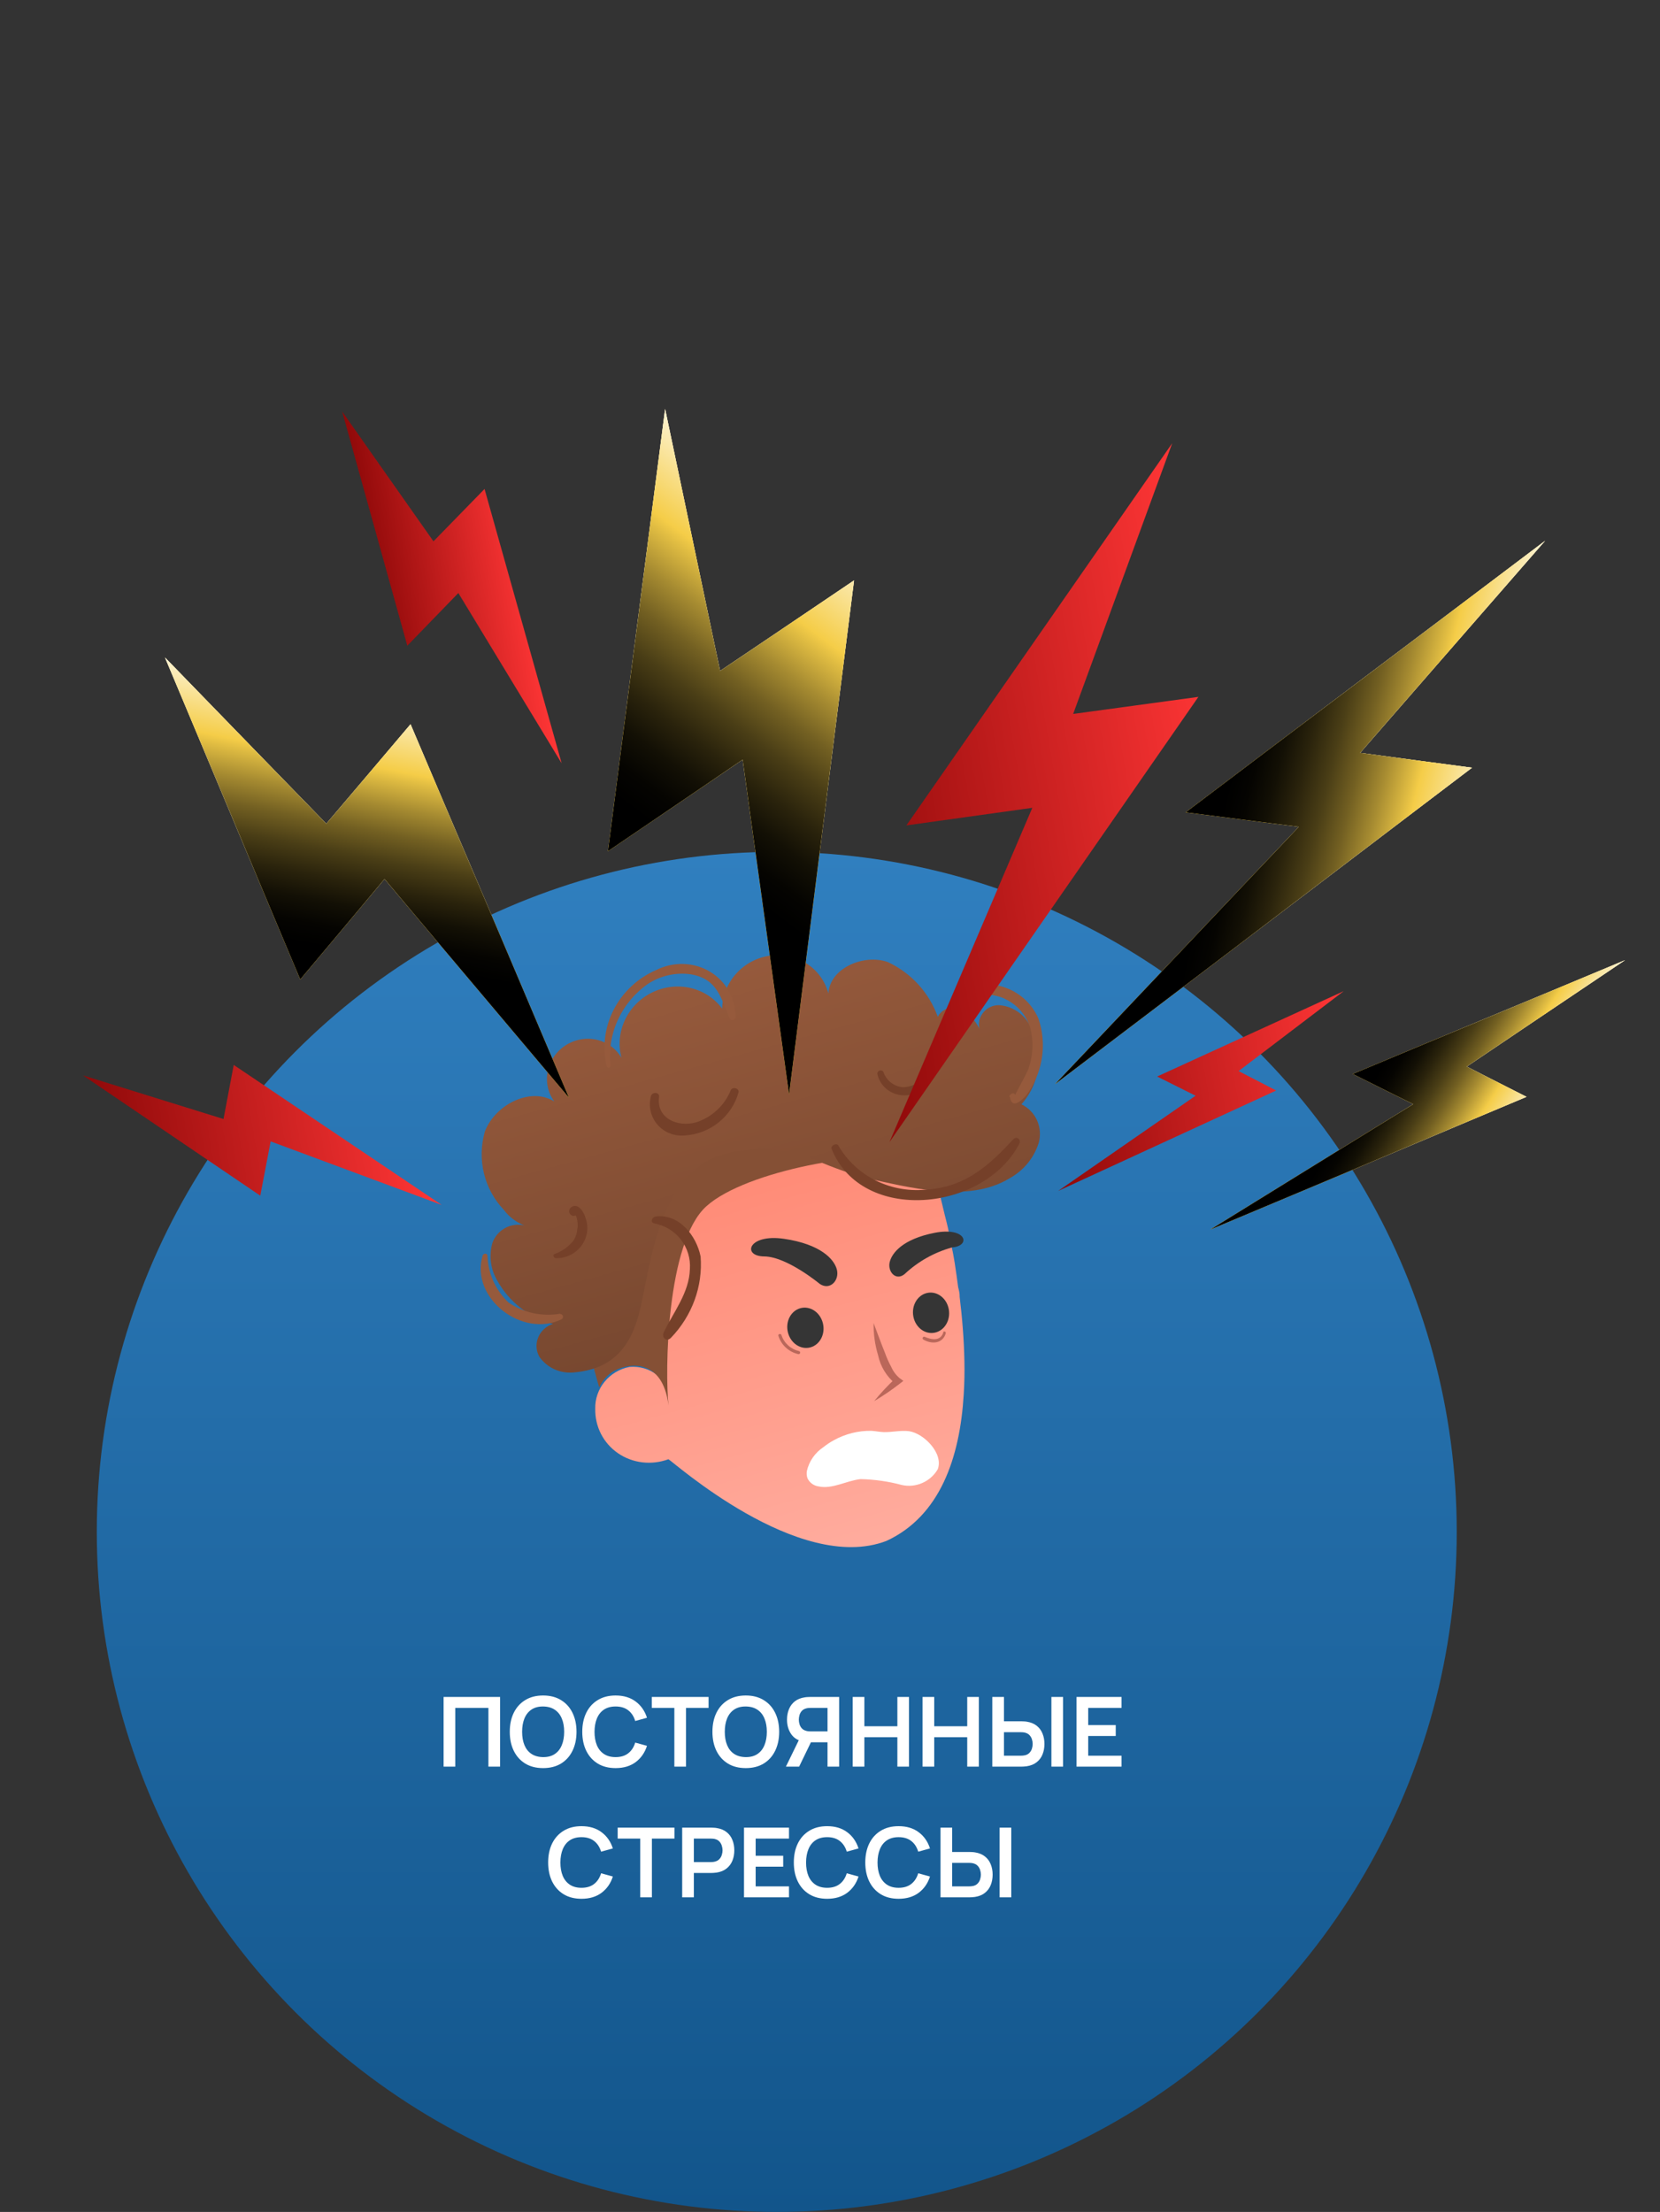 <?xml version="1.0" encoding="UTF-8"?> <svg xmlns="http://www.w3.org/2000/svg" width="343" height="457" viewBox="0 0 343 457" fill="none"><rect x="0" y="0" width="343" height="457" fill="#333333" stroke="none"/> <circle cx="160.5" cy="316.5" r="140.5" fill="url(#paint0_linear_93_285)"></circle> <path d="M91.66 365V350.6H103.33V365H100.92V352.86H94.07V365H91.66ZM112.223 365.3C110.783 365.3 109.549 364.987 108.523 364.36C107.496 363.727 106.706 362.847 106.153 361.72C105.606 360.593 105.333 359.287 105.333 357.8C105.333 356.313 105.606 355.007 106.153 353.88C106.706 352.753 107.496 351.877 108.523 351.25C109.549 350.617 110.783 350.3 112.223 350.3C113.663 350.3 114.896 350.617 115.923 351.25C116.956 351.877 117.746 352.753 118.293 353.88C118.846 355.007 119.123 356.313 119.123 357.8C119.123 359.287 118.846 360.593 118.293 361.72C117.746 362.847 116.956 363.727 115.923 364.36C114.896 364.987 113.663 365.3 112.223 365.3ZM112.223 363.03C113.189 363.037 113.993 362.823 114.633 362.39C115.279 361.957 115.763 361.347 116.083 360.56C116.409 359.773 116.573 358.853 116.573 357.8C116.573 356.747 116.409 355.833 116.083 355.06C115.763 354.28 115.279 353.673 114.633 353.24C113.993 352.807 113.189 352.583 112.223 352.57C111.256 352.563 110.453 352.777 109.813 353.21C109.173 353.643 108.689 354.253 108.363 355.04C108.043 355.827 107.883 356.747 107.883 357.8C107.883 358.853 108.043 359.77 108.363 360.55C108.683 361.323 109.163 361.927 109.803 362.36C110.449 362.793 111.256 363.017 112.223 363.03ZM127.203 365.3C125.763 365.3 124.53 364.987 123.503 364.36C122.476 363.727 121.686 362.847 121.133 361.72C120.586 360.593 120.313 359.287 120.313 357.8C120.313 356.313 120.586 355.007 121.133 353.88C121.686 352.753 122.476 351.877 123.503 351.25C124.53 350.617 125.763 350.3 127.203 350.3C128.863 350.3 130.246 350.717 131.353 351.55C132.46 352.377 133.236 353.493 133.683 354.9L131.253 355.57C130.973 354.63 130.496 353.897 129.823 353.37C129.15 352.837 128.276 352.57 127.203 352.57C126.236 352.57 125.43 352.787 124.783 353.22C124.143 353.653 123.66 354.263 123.333 355.05C123.013 355.83 122.85 356.747 122.843 357.8C122.843 358.853 123.003 359.773 123.323 360.56C123.65 361.34 124.136 361.947 124.783 362.38C125.43 362.813 126.236 363.03 127.203 363.03C128.276 363.03 129.15 362.763 129.823 362.23C130.496 361.697 130.973 360.963 131.253 360.03L133.683 360.7C133.236 362.107 132.46 363.227 131.353 364.06C130.246 364.887 128.863 365.3 127.203 365.3ZM139.339 365V352.86H134.679V350.6H146.409V352.86H141.749V365H139.339ZM154.098 365.3C152.658 365.3 151.424 364.987 150.398 364.36C149.371 363.727 148.581 362.847 148.028 361.72C147.481 360.593 147.208 359.287 147.208 357.8C147.208 356.313 147.481 355.007 148.028 353.88C148.581 352.753 149.371 351.877 150.398 351.25C151.424 350.617 152.658 350.3 154.098 350.3C155.538 350.3 156.771 350.617 157.798 351.25C158.831 351.877 159.621 352.753 160.168 353.88C160.721 355.007 160.998 356.313 160.998 357.8C160.998 359.287 160.721 360.593 160.168 361.72C159.621 362.847 158.831 363.727 157.798 364.36C156.771 364.987 155.538 365.3 154.098 365.3ZM154.098 363.03C155.064 363.037 155.868 362.823 156.508 362.39C157.154 361.957 157.638 361.347 157.958 360.56C158.284 359.773 158.448 358.853 158.448 357.8C158.448 356.747 158.284 355.833 157.958 355.06C157.638 354.28 157.154 353.673 156.508 353.24C155.868 352.807 155.064 352.583 154.098 352.57C153.131 352.563 152.328 352.777 151.688 353.21C151.048 353.643 150.564 354.253 150.238 355.04C149.918 355.827 149.758 356.747 149.758 357.8C149.758 358.853 149.918 359.77 150.238 360.55C150.558 361.323 151.038 361.927 151.678 362.36C152.324 362.793 153.131 363.017 154.098 363.03ZM173.388 365H170.988V359.97H167.268L166.238 359.88C165.011 359.68 164.101 359.16 163.508 358.32C162.915 357.473 162.618 356.463 162.618 355.29C162.618 354.497 162.751 353.777 163.018 353.13C163.285 352.477 163.688 351.937 164.228 351.51C164.768 351.083 165.455 350.807 166.288 350.68C166.481 350.647 166.685 350.627 166.898 350.62C167.118 350.607 167.298 350.6 167.438 350.6H173.388V365ZM165.118 365H162.388L165.508 358.6L167.958 359.14L165.118 365ZM170.988 357.72V352.86H167.538C167.405 352.86 167.255 352.867 167.088 352.88C166.921 352.887 166.768 352.91 166.628 352.95C166.228 353.05 165.911 353.227 165.678 353.48C165.451 353.733 165.291 354.023 165.198 354.35C165.105 354.67 165.058 354.983 165.058 355.29C165.058 355.597 165.105 355.91 165.198 356.23C165.291 356.55 165.451 356.837 165.678 357.09C165.911 357.343 166.228 357.52 166.628 357.62C166.768 357.66 166.921 357.687 167.088 357.7C167.255 357.713 167.405 357.72 167.538 357.72H170.988ZM176.191 365V350.6H178.601V356.66H185.421V350.6H187.821V365H185.421V358.92H178.601V365H176.191ZM190.625 365V350.6H193.035V356.66H199.855V350.6H202.255V365H199.855V358.92H193.035V365H190.625ZM205.038 365V350.6H207.448V355.63H210.988C211.122 355.63 211.302 355.637 211.528 355.65C211.755 355.657 211.962 355.677 212.148 355.71C212.975 355.837 213.658 356.113 214.198 356.54C214.745 356.967 215.148 357.507 215.408 358.16C215.675 358.807 215.808 359.523 215.808 360.31C215.808 361.103 215.675 361.827 215.408 362.48C215.148 363.127 214.745 363.663 214.198 364.09C213.658 364.517 212.975 364.793 212.148 364.92C211.962 364.947 211.755 364.967 211.528 364.98C211.308 364.993 211.128 365 210.988 365H205.038ZM207.448 362.74H210.888C211.028 362.74 211.178 362.733 211.338 362.72C211.505 362.707 211.662 362.683 211.808 362.65C212.202 362.55 212.512 362.373 212.738 362.12C212.972 361.867 213.135 361.58 213.228 361.26C213.328 360.933 213.378 360.617 213.378 360.31C213.378 360.003 213.328 359.69 213.228 359.37C213.135 359.05 212.972 358.763 212.738 358.51C212.512 358.257 212.202 358.08 211.808 357.98C211.662 357.94 211.505 357.913 211.338 357.9C211.178 357.887 211.028 357.88 210.888 357.88H207.448V362.74ZM217.248 365V350.6H219.658V365H217.248ZM222.441 365V350.6H231.741V352.86H224.851V356.41H230.541V358.67H224.851V362.74H231.741V365H222.441ZM120.152 392.3C118.712 392.3 117.479 391.987 116.452 391.36C115.426 390.727 114.636 389.847 114.082 388.72C113.536 387.593 113.262 386.287 113.262 384.8C113.262 383.313 113.536 382.007 114.082 380.88C114.636 379.753 115.426 378.877 116.452 378.25C117.479 377.617 118.712 377.3 120.152 377.3C121.812 377.3 123.196 377.717 124.302 378.55C125.409 379.377 126.186 380.493 126.632 381.9L124.202 382.57C123.922 381.63 123.446 380.897 122.772 380.37C122.099 379.837 121.226 379.57 120.152 379.57C119.186 379.57 118.379 379.787 117.732 380.22C117.092 380.653 116.609 381.263 116.282 382.05C115.962 382.83 115.799 383.747 115.792 384.8C115.792 385.853 115.952 386.773 116.272 387.56C116.599 388.34 117.086 388.947 117.732 389.38C118.379 389.813 119.186 390.03 120.152 390.03C121.226 390.03 122.099 389.763 122.772 389.23C123.446 388.697 123.922 387.963 124.202 387.03L126.632 387.7C126.186 389.107 125.409 390.227 124.302 391.06C123.196 391.887 121.812 392.3 120.152 392.3ZM132.288 392V379.86H127.628V377.6H139.358V379.86H134.698V392H132.288ZM140.957 392V377.6H146.907C147.047 377.6 147.227 377.607 147.447 377.62C147.667 377.627 147.87 377.647 148.057 377.68C148.89 377.807 149.577 378.083 150.117 378.51C150.664 378.937 151.067 379.477 151.327 380.13C151.594 380.777 151.727 381.497 151.727 382.29C151.727 383.077 151.594 383.797 151.327 384.45C151.06 385.097 150.654 385.633 150.107 386.06C149.567 386.487 148.884 386.763 148.057 386.89C147.87 386.917 147.664 386.937 147.437 386.95C147.217 386.963 147.04 386.97 146.907 386.97H143.367V392H140.957ZM143.367 384.72H146.807C146.94 384.72 147.09 384.713 147.257 384.7C147.424 384.687 147.577 384.66 147.717 384.62C148.117 384.52 148.43 384.343 148.657 384.09C148.89 383.837 149.054 383.55 149.147 383.23C149.247 382.91 149.297 382.597 149.297 382.29C149.297 381.983 149.247 381.67 149.147 381.35C149.054 381.023 148.89 380.733 148.657 380.48C148.43 380.227 148.117 380.05 147.717 379.95C147.577 379.91 147.424 379.887 147.257 379.88C147.09 379.867 146.94 379.86 146.807 379.86H143.367V384.72ZM153.73 392V377.6H163.03V379.86H156.14V383.41H161.83V385.67H156.14V389.74H163.03V392H153.73ZM170.914 392.3C169.474 392.3 168.241 391.987 167.214 391.36C166.187 390.727 165.397 389.847 164.844 388.72C164.297 387.593 164.024 386.287 164.024 384.8C164.024 383.313 164.297 382.007 164.844 380.88C165.397 379.753 166.187 378.877 167.214 378.25C168.241 377.617 169.474 377.3 170.914 377.3C172.574 377.3 173.957 377.717 175.064 378.55C176.171 379.377 176.947 380.493 177.394 381.9L174.964 382.57C174.684 381.63 174.207 380.897 173.534 380.37C172.861 379.837 171.987 379.57 170.914 379.57C169.947 379.57 169.141 379.787 168.494 380.22C167.854 380.653 167.371 381.263 167.044 382.05C166.724 382.83 166.561 383.747 166.554 384.8C166.554 385.853 166.714 386.773 167.034 387.56C167.361 388.34 167.847 388.947 168.494 389.38C169.141 389.813 169.947 390.03 170.914 390.03C171.987 390.03 172.861 389.763 173.534 389.23C174.207 388.697 174.684 387.963 174.964 387.03L177.394 387.7C176.947 389.107 176.171 390.227 175.064 391.06C173.957 391.887 172.574 392.3 170.914 392.3ZM185.68 392.3C184.24 392.3 183.006 391.987 181.98 391.36C180.953 390.727 180.163 389.847 179.61 388.72C179.063 387.593 178.79 386.287 178.79 384.8C178.79 383.313 179.063 382.007 179.61 380.88C180.163 379.753 180.953 378.877 181.98 378.25C183.006 377.617 184.24 377.3 185.68 377.3C187.34 377.3 188.723 377.717 189.83 378.55C190.936 379.377 191.713 380.493 192.16 381.9L189.73 382.57C189.45 381.63 188.973 380.897 188.3 380.37C187.626 379.837 186.753 379.57 185.68 379.57C184.713 379.57 183.906 379.787 183.26 380.22C182.62 380.653 182.136 381.263 181.81 382.05C181.49 382.83 181.326 383.747 181.32 384.8C181.32 385.853 181.48 386.773 181.8 387.56C182.126 388.34 182.613 388.947 183.26 389.38C183.906 389.813 184.713 390.03 185.68 390.03C186.753 390.03 187.626 389.763 188.3 389.23C188.973 388.697 189.45 387.963 189.73 387.03L192.16 387.7C191.713 389.107 190.936 390.227 189.83 391.06C188.723 391.887 187.34 392.3 185.68 392.3ZM194.335 392V377.6H196.745V382.63H200.285C200.419 382.63 200.599 382.637 200.825 382.65C201.052 382.657 201.259 382.677 201.445 382.71C202.272 382.837 202.955 383.113 203.495 383.54C204.042 383.967 204.445 384.507 204.705 385.16C204.972 385.807 205.105 386.523 205.105 387.31C205.105 388.103 204.972 388.827 204.705 389.48C204.445 390.127 204.042 390.663 203.495 391.09C202.955 391.517 202.272 391.793 201.445 391.92C201.259 391.947 201.052 391.967 200.825 391.98C200.605 391.993 200.425 392 200.285 392H194.335ZM196.745 389.74H200.185C200.325 389.74 200.475 389.733 200.635 389.72C200.802 389.707 200.959 389.683 201.105 389.65C201.499 389.55 201.809 389.373 202.035 389.12C202.269 388.867 202.432 388.58 202.525 388.26C202.625 387.933 202.675 387.617 202.675 387.31C202.675 387.003 202.625 386.69 202.525 386.37C202.432 386.05 202.269 385.763 202.035 385.51C201.809 385.257 201.499 385.08 201.105 384.98C200.959 384.94 200.802 384.913 200.635 384.9C200.475 384.887 200.325 384.88 200.185 384.88H196.745V389.74ZM206.545 392V377.6H208.955V392H206.545Z" fill="white"></path> <path d="M195.252 251.188C195.661 252.775 196.119 254.552 196.384 256.543C197.115 259.378 197.527 262.584 197.978 265.941C198.144 266.583 198.31 267.226 198.292 267.959C198.812 272.228 199.188 276.74 199.273 281.25C199.316 283.506 199.281 285.782 199.13 288.091C198.349 301.14 194.256 313.241 183.142 318.373C164.983 325.288 138.851 301.773 138.115 301.49C136.379 302.125 134.525 302.344 132.71 302.127C130.895 301.91 129.173 301.263 127.689 300.243C126.205 299.222 125.004 297.857 124.186 296.264C123.369 294.67 122.961 292.895 122.995 291.089C122.93 289.072 123.613 287.08 124.918 285.484C126.223 283.887 128.059 282.795 130.086 282.412C132.13 282.241 134.144 282.826 135.732 284.051C133.777 278.559 129.794 259.417 129.794 259.417L154.14 236.139L192.97 242.021C192.97 242.021 193.935 245.6 195.252 251.188Z" fill="url(#paint1_linear_93_285)"></path> <path d="M172.311 297.55C174.686 296.238 177.36 295.57 180.049 295.618C180.886 295.669 181.714 295.843 182.589 295.883C184.33 295.925 186.108 295.475 187.811 295.689C190.889 296.126 195.012 300.292 193.758 303.57C193.027 304.817 191.91 305.808 190.575 306.393C189.24 306.979 187.76 307.126 186.358 306.814C183.578 306.065 180.706 305.656 177.806 305.595C174.844 305.929 171.972 307.725 169.134 307.101C168.634 307.029 168.163 306.836 167.763 306.54C167.364 306.244 167.047 305.853 166.842 305.403C166.683 304.939 166.639 304.442 166.714 303.952C167.159 301.941 168.386 300.161 170.13 298.994C170.814 298.452 171.544 297.969 172.311 297.55Z" fill="white"></path> <path d="M167.46 278.375C169.449 277.826 170.594 275.57 170.017 273.336C169.441 271.102 167.362 269.736 165.373 270.284C163.385 270.833 162.24 273.089 162.816 275.323C163.392 277.557 165.471 278.923 167.46 278.375Z" fill="#353535"></path> <path d="M196.037 270.471C195.612 268.203 193.629 266.704 191.609 267.124C189.588 267.543 188.295 269.722 188.72 271.99C189.146 274.259 191.129 275.757 193.149 275.337C195.17 274.918 196.463 272.739 196.037 270.471Z" fill="#353535"></path> <path d="M180.51 273.358C181.295 275.421 182.042 277.494 182.856 279.509C183.212 280.508 183.645 281.477 184.152 282.408C184.543 283.306 185.135 284.103 185.886 284.739L186.659 285.3L185.927 285.867C184.24 287.183 182.468 288.39 180.624 289.48C181.976 287.815 183.444 286.243 185.016 284.775L185.067 285.941C183.201 284.424 181.921 282.327 181.43 279.982C180.783 277.841 180.473 275.608 180.51 273.358V273.358Z" fill="#BA675A"></path> <path d="M165.104 279.151C164.252 278.947 163.471 278.535 162.834 277.952C162.197 277.37 161.723 276.635 161.455 275.815C161.358 275.437 160.697 275.619 160.834 275.987C161.122 276.917 161.649 277.754 162.366 278.415C163.083 279.077 163.966 279.543 164.93 279.767C165.013 279.788 165.101 279.775 165.176 279.731C165.25 279.688 165.305 279.618 165.328 279.536C165.351 279.454 165.341 279.368 165.299 279.296C165.256 279.224 165.187 279.172 165.104 279.151V279.151Z" fill="#BA675A"></path> <path d="M194.965 275.163C194.354 277.251 192.376 276.755 191.127 276.218C191.056 276.174 190.969 276.16 190.885 276.179C190.802 276.199 190.728 276.249 190.681 276.321C190.634 276.392 190.617 276.478 190.635 276.559C190.652 276.641 190.702 276.711 190.773 276.755C192.473 277.768 194.786 277.652 195.416 275.479C195.439 275.399 195.429 275.313 195.387 275.242C195.346 275.171 195.277 275.12 195.195 275.1C195.114 275.08 195.026 275.093 194.953 275.135C194.879 275.178 194.825 275.248 194.802 275.328L194.965 275.163Z" fill="#BA675A"></path> <path d="M183.773 233.025C183.773 233.025 195.045 241.755 187.456 239.607C179.867 237.458 154.316 241.723 145.98 249.197C137.645 256.672 137.382 283.581 138.138 290.365C136.884 280.364 129.61 281.524 126.434 283.492C125.28 284.283 124.37 285.375 123.811 286.641C123.811 286.641 115.734 259.325 115.184 242.906C115.878 231.155 132.22 215.569 160.848 213.608C187.794 211.706 184.949 203.721 183.773 233.025Z" fill="#855035"></path> <path d="M194.03 209.631L193.78 210.103C192.004 205.116 188.311 201.057 183.477 198.778C178.525 197.005 171.424 200.009 171.173 205.27C170.503 202.722 168.909 200.525 166.687 199.086C164.465 197.647 161.765 197.064 159.087 197.444C156.408 197.825 153.932 199.143 152.118 201.155C150.303 203.167 149.272 205.736 149.216 208.388C147.631 206.238 145.312 204.727 142.664 204.118C140.016 203.509 137.208 203.841 134.731 205.057C132.254 206.272 130.265 208.294 129.112 210.767C127.959 213.241 127.716 216.01 128.425 218.589C127.885 217.642 127.15 216.818 126.266 216.169C125.382 215.52 124.367 215.059 123.284 214.815C122.2 214.571 121.071 214.548 119.966 214.749C118.86 214.949 117.802 215.369 116.855 215.981C115.908 216.594 115.092 217.386 114.459 218.31C113.825 219.235 113.386 220.271 113.169 221.356C112.952 222.441 112.961 223.552 113.196 224.621C113.432 225.69 113.888 226.694 114.537 227.571C109.621 224.5 102.329 228.201 100.181 233.784C99.375 236.627 99.312 239.604 99.999 242.435C100.686 245.267 102.1 247.858 104.108 249.966C105.181 251.416 106.654 252.529 108.36 253.18C107.009 252.856 105.568 253.057 104.334 253.742C103.1 254.427 102.165 255.543 101.723 256.862C101.363 258.174 101.27 259.536 101.451 260.868C101.632 262.2 102.082 263.476 102.776 264.62C103.979 266.793 105.613 268.698 107.585 270.226C109.558 271.754 111.829 272.874 114.268 273.524C113.588 273.736 112.96 274.095 112.432 274.574C111.904 275.053 111.489 275.64 111.217 276.29C110.946 276.941 110.825 277.639 110.863 278.333C110.901 279.027 111.098 279.7 111.439 280.3C112.238 281.457 113.347 282.369 114.649 282.939C115.951 283.508 117.396 283.714 118.83 283.534C127.437 282.69 130.826 277.288 132.469 269.591C134.724 259.149 136.775 242.003 149.671 238.446C155.532 236.909 161.678 237.151 167.293 239.14C170.941 240.78 174.704 242.175 178.556 243.318C187.629 245.242 199.989 248.715 208.607 243.441C210.041 242.653 211.311 241.6 212.345 240.342C213.379 239.083 214.156 237.643 214.632 236.104C215.055 234.551 214.931 232.917 214.281 231.473C213.631 230.028 212.494 228.858 211.056 228.156C213.134 225.797 214.387 222.855 214.622 219.78C214.856 216.705 214.06 213.669 212.356 211.137C211.711 210.14 210.838 209.309 209.803 208.709C208.769 208.108 207.601 207.753 206.39 207.671C205.784 207.666 205.18 207.797 204.626 208.055C204.072 208.313 203.582 208.691 203.193 209.16C202.805 209.628 202.528 210.175 202.384 210.759C202.24 211.342 202.233 211.946 202.363 212.524C201.53 210.844 200.239 209.433 198.63 208.443C197.857 208.092 196.976 208.019 196.138 208.236C195.299 208.452 194.555 208.945 194.03 209.631V209.631Z" fill="url(#paint2_linear_93_285)"></path> <path d="M169.383 265.261C169.383 265.261 162.598 259.626 157.917 259.586C153.236 259.546 154.589 254.853 162.023 255.95C169.456 257.047 172.347 260.084 172.92 262.307C173.494 264.53 171.49 266.698 169.383 265.261Z" fill="#353535"></path> <path d="M186.923 263.225C189.686 260.637 193.044 258.749 196.693 257.732C200.727 257.423 199.693 253.42 193.115 254.709C186.536 255.998 184.274 258.865 183.826 260.792C183.377 262.718 185.091 264.731 186.923 263.225Z" fill="#353535"></path> <path d="M115.749 271.421C111.976 272.061 108.139 271.228 105.063 269.102C102.383 266.557 100.83 263.069 100.722 259.358C100.595 258.866 99.907 258.934 99.733 259.387C97.073 268.226 107.984 276.563 116.081 272.546C116.18 272.474 116.256 272.376 116.298 272.263C116.34 272.15 116.347 272.028 116.317 271.913C116.287 271.799 116.223 271.696 116.132 271.62C116.041 271.544 115.928 271.497 115.808 271.486L115.749 271.421Z" fill="#965A3C"></path> <path d="M126.17 220.228C125.778 217.032 126.285 213.765 127.638 210.782C128.99 207.799 131.136 205.213 133.844 203.304C136.503 201.557 139.708 200.846 142.814 201.313C148.303 202.294 148.897 206.194 150.82 210.453C150.966 211.016 151.995 210.692 151.975 210.134C151.985 208.23 151.502 206.369 150.573 204.725C149.644 203.081 148.298 201.708 146.662 200.735C145.027 199.763 143.154 199.222 141.221 199.163C139.288 199.105 137.357 199.532 135.61 200.402C131.803 202.047 128.68 204.958 126.802 208.611C124.925 212.264 124.418 216.42 125.371 220.328C125.478 220.741 126.209 220.7 126.141 220.116L126.17 220.228Z" fill="#965A3C"></path> <path d="M208.696 226.622C209.1 229.801 212.005 226.523 212.587 225.55C214.06 223.309 215.003 220.782 215.344 218.161C215.685 215.541 215.416 212.895 214.557 210.426C213.737 208.52 212.42 206.871 210.735 205.64C209.05 204.409 207.056 203.639 204.947 203.405C202.436 203.203 196.841 204.297 198.2 207.781C198.223 207.98 198.326 208.158 198.486 208.278C198.646 208.398 198.85 208.449 199.053 208.42C199.255 208.391 199.44 208.285 199.567 208.124C199.693 207.963 199.751 207.762 199.728 207.564C200.033 204.23 206.294 205.552 207.775 206.444C209.024 207.048 210.126 207.9 211.013 208.948C211.9 209.996 212.554 211.218 212.935 212.538C213.592 215.245 213.448 218.101 212.521 220.776C212.25 221.663 209.727 226.094 209.766 226.246C209.57 225.487 208.52 226.102 208.559 226.578L208.696 226.622Z" fill="#965A3C"></path> <path d="M134.516 226.411C134.234 227.451 134.208 228.535 134.441 229.572C134.674 230.609 135.159 231.569 135.854 232.37C136.55 233.171 137.436 233.791 138.438 234.177C139.44 234.563 140.529 234.704 141.613 234.587C144.143 234.414 146.574 233.453 148.553 231.845C150.532 230.236 151.955 228.064 152.616 225.643C152.731 224.807 151.325 224.471 150.989 225.247C150.365 226.802 149.393 228.209 148.149 229.36C146.904 230.511 145.418 231.377 143.802 231.893C139.955 232.953 135.583 231.022 136.182 226.635C136.334 225.628 134.784 225.533 134.516 226.411Z" fill="#754029"></path> <path d="M181.275 221.834C181.5 222.92 182.041 223.911 182.834 224.685C183.627 225.46 184.637 225.986 185.744 226.201C186.883 226.438 188.08 226.307 189.16 225.828C190.239 225.349 191.144 224.547 191.742 223.538C191.992 223.067 191.432 222.335 190.912 222.72C189.766 223.892 188.208 224.582 186.579 224.64C185.659 224.557 184.79 224.216 184.076 223.656C183.361 223.096 182.83 222.342 182.546 221.483C182.475 221.354 182.362 221.254 182.224 221.197C182.086 221.141 181.932 221.133 181.785 221.173C181.639 221.213 181.509 221.3 181.417 221.42C181.324 221.54 181.274 221.685 181.275 221.834V221.834Z" fill="#754029"></path> <path d="M171.845 237.402C178.105 252.876 203.331 250.343 210.61 236.313C211.022 235.518 210.175 234.629 209.379 235.369C204.43 240.74 199.566 245.165 191.775 245.746C188.094 246.18 184.394 245.568 181.116 243.981C177.839 242.395 175.124 239.903 173.294 236.802C173.082 235.979 171.517 236.61 171.845 237.402V237.402Z" fill="#754029"></path> <path d="M135.167 252.755C137.371 253.175 139.326 254.358 140.68 256.089C142.034 257.821 142.697 259.988 142.55 262.199C142.402 267.121 139.184 271.015 137.12 275.325C136.682 276.218 137.651 277.376 138.617 276.419C140.789 274.169 142.461 271.505 143.521 268.605C144.581 265.705 145.004 262.634 144.764 259.598C143.906 255.318 140.323 250.688 135.429 251.341C134.648 251.555 134.317 252.541 135.167 252.755V252.755Z" fill="#754029"></path> <path d="M118.286 249.963L119.138 250.052L119.226 250.392L118.5 250.795C119.285 250.781 119.522 253.308 119.29 253.858C119.249 254.7 118.991 255.524 118.539 256.252C117.535 257.547 116.171 258.53 114.62 259.075C114.078 259.225 114.418 259.901 114.845 259.945C115.847 259.975 116.849 259.763 117.762 259.328C118.676 258.892 119.474 258.246 120.086 257.446C120.698 256.645 121.106 255.716 121.274 254.737C121.442 253.759 121.365 252.762 121.05 251.833C120.787 250.812 119.766 248.623 118.275 249.277C118.079 249.357 117.91 249.492 117.791 249.665C117.672 249.838 117.608 250.041 117.607 250.247C117.607 250.453 117.669 250.653 117.787 250.82C117.905 250.987 118.073 251.114 118.268 251.183C118.408 251.233 118.562 251.239 118.708 251.199C118.854 251.158 118.985 251.074 119.082 250.958C119.196 250.841 119.264 250.689 119.275 250.529C119.286 250.37 119.238 250.213 119.14 250.088C119.043 249.963 118.902 249.878 118.744 249.848C118.585 249.818 118.419 249.846 118.276 249.925L118.286 249.963Z" fill="#754029"></path> <path d="M245.001 167.833L319.263 111.726L281.042 155.544L304.157 158.616L218.014 223.977L268.372 170.823L245.001 167.833Z" fill="#F5CD48"></path> <path style="mix-blend-mode:multiply" d="M245.001 167.833L319.263 111.726L281.042 155.544L304.157 158.616L218.014 223.977L268.372 170.823L245.001 167.833Z" fill="url(#paint3_linear_93_285)"></path> <path style="mix-blend-mode:screen" d="M245.001 167.833L319.263 111.726L281.042 155.544L304.157 158.616L218.014 223.977L268.372 170.823L245.001 167.833Z" fill="url(#paint4_linear_93_285)"></path> <path d="M125.619 175.865L137.431 84.499L148.785 138.623L176.468 119.915L163.041 226.103L153.455 156.942L125.619 175.865Z" fill="#F5CD48"></path> <path style="mix-blend-mode:multiply" d="M125.619 175.865L137.431 84.499L148.785 138.623L176.468 119.915L163.041 226.103L153.455 156.942L125.619 175.865Z" fill="url(#paint5_linear_93_285)"></path> <path style="mix-blend-mode:screen" d="M125.619 175.865L137.431 84.499L148.785 138.623L176.468 119.915L163.041 226.103L153.455 156.942L125.619 175.865Z" fill="url(#paint6_linear_93_285)"></path> <path d="M62.035 202.364L34.091 135.846L67.422 170.194L84.83 149.636L117.563 226.79L79.456 181.605L62.035 202.364Z" fill="#F5CD48"></path> <path style="mix-blend-mode:multiply" d="M62.035 202.364L34.091 135.846L67.422 170.194L84.83 149.636L117.563 226.79L79.456 181.605L62.035 202.364Z" fill="url(#paint7_linear_93_285)"></path> <path style="mix-blend-mode:screen" d="M62.035 202.364L34.091 135.846L67.422 170.194L84.83 149.636L117.563 226.79L79.456 181.605L62.035 202.364Z" fill="url(#paint8_linear_93_285)"></path> <path d="M279.52 221.89L335.768 198.376L303.062 220.362L315.414 226.613L250.082 254.04L292.016 228.127L279.52 221.89Z" fill="#F5CD48"></path> <path style="mix-blend-mode:multiply" d="M279.52 221.89L335.768 198.376L303.062 220.362L315.414 226.613L250.082 254.04L292.016 228.127L279.52 221.89Z" fill="url(#paint9_linear_93_285)"></path> <path style="mix-blend-mode:screen" d="M279.52 221.89L335.768 198.376L303.062 220.362L315.414 226.613L250.082 254.04L292.016 228.127L279.52 221.89Z" fill="url(#paint10_linear_93_285)"></path> <path d="M183.784 235.973L213.3 166.901L187.286 170.531L242.209 91.573L221.746 147.503L247.621 143.979L183.784 235.973Z" fill="url(#paint11_linear_93_285)"></path> <path d="M70.707 85.038L89.564 111.84L100.12 101.024L116.046 157.692L94.705 122.525L84.161 133.406L70.707 85.038Z" fill="url(#paint12_linear_93_285)"></path> <path d="M218.643 246.055L247.036 226.385L239.097 222.415L277.639 204.783L255.928 221.289L263.694 225.307L218.643 246.055Z" fill="url(#paint13_linear_93_285)"></path> <path d="M17.141 222.179L46.181 231.197L48.294 220.021L91.278 248.955L55.925 235.82L53.782 247.036L17.141 222.179Z" fill="url(#paint14_linear_93_285)"></path> <defs> <linearGradient id="paint0_linear_93_285" x1="160.5" y1="176" x2="160.5" y2="457" gradientUnits="userSpaceOnUse"> <stop stop-color="#307FBF"></stop> <stop offset="1" stop-color="#12558B"></stop> </linearGradient> <linearGradient id="paint1_linear_93_285" x1="150.214" y1="237.223" x2="173.378" y2="321.153" gradientUnits="userSpaceOnUse"> <stop stop-color="#FF8873"></stop> <stop offset="1" stop-color="#FFAC9E"></stop> </linearGradient> <linearGradient id="paint2_linear_93_285" x1="148.078" y1="200.383" x2="167.4" y2="270.438" gradientUnits="userSpaceOnUse"> <stop stop-color="#965A3C"></stop> <stop offset="1" stop-color="#784830"></stop> </linearGradient> <linearGradient id="paint3_linear_93_285" x1="316.448" y1="165.193" x2="256.683" y2="150.657" gradientUnits="userSpaceOnUse"> <stop stop-color="white"></stop> <stop offset="0.34" stop-color="#FFFEFD"></stop> <stop offset="0.46" stop-color="#FFFDF6"></stop> <stop offset="0.55" stop-color="#FEF9EB"></stop> <stop offset="0.62" stop-color="#FDF5DA"></stop> <stop offset="0.68" stop-color="#FCEFC4"></stop> <stop offset="0.73" stop-color="#FAE7A8"></stop> <stop offset="0.78" stop-color="#F8DE88"></stop> <stop offset="0.82" stop-color="#F7D564"></stop> <stop offset="0.85" stop-color="#F5CD48"></stop> </linearGradient> <linearGradient id="paint4_linear_93_285" x1="316.448" y1="165.193" x2="256.683" y2="150.657" gradientUnits="userSpaceOnUse"> <stop offset="0.09" stop-color="white"></stop> <stop offset="0.38" stop-color="#F5CD48"></stop> <stop offset="0.41" stop-color="#E0BC42"></stop> <stop offset="0.5" stop-color="#A68B31"></stop> <stop offset="0.59" stop-color="#736022"></stop> <stop offset="0.68" stop-color="#4A3E16"></stop> <stop offset="0.77" stop-color="#2A230C"></stop> <stop offset="0.85" stop-color="#131005"></stop> <stop offset="0.93" stop-color="#050401"></stop> <stop offset="1"></stop> </linearGradient> <linearGradient id="paint5_linear_93_285" x1="196.954" y1="112.332" x2="146.651" y2="179.304" gradientUnits="userSpaceOnUse"> <stop stop-color="white"></stop> <stop offset="0.34" stop-color="#FFFEFD"></stop> <stop offset="0.46" stop-color="#FFFDF6"></stop> <stop offset="0.55" stop-color="#FEF9EB"></stop> <stop offset="0.62" stop-color="#FDF5DA"></stop> <stop offset="0.68" stop-color="#FCEFC4"></stop> <stop offset="0.73" stop-color="#FAE7A8"></stop> <stop offset="0.78" stop-color="#F8DE88"></stop> <stop offset="0.82" stop-color="#F7D564"></stop> <stop offset="0.85" stop-color="#F5CD48"></stop> </linearGradient> <linearGradient id="paint6_linear_93_285" x1="196.954" y1="112.332" x2="146.651" y2="179.304" gradientUnits="userSpaceOnUse"> <stop offset="0.09" stop-color="white"></stop> <stop offset="0.38" stop-color="#F5CD48"></stop> <stop offset="0.41" stop-color="#E0BC42"></stop> <stop offset="0.5" stop-color="#A68B31"></stop> <stop offset="0.59" stop-color="#736022"></stop> <stop offset="0.68" stop-color="#4A3E16"></stop> <stop offset="0.77" stop-color="#2A230C"></stop> <stop offset="0.85" stop-color="#131005"></stop> <stop offset="0.93" stop-color="#050401"></stop> <stop offset="1"></stop> </linearGradient> <linearGradient id="paint7_linear_93_285" x1="100.378" y1="138.704" x2="88.292" y2="200.014" gradientUnits="userSpaceOnUse"> <stop stop-color="white"></stop> <stop offset="0.34" stop-color="#FFFEFD"></stop> <stop offset="0.46" stop-color="#FFFDF6"></stop> <stop offset="0.55" stop-color="#FEF9EB"></stop> <stop offset="0.62" stop-color="#FDF5DA"></stop> <stop offset="0.68" stop-color="#FCEFC4"></stop> <stop offset="0.73" stop-color="#FAE7A8"></stop> <stop offset="0.78" stop-color="#F8DE88"></stop> <stop offset="0.82" stop-color="#F7D564"></stop> <stop offset="0.85" stop-color="#F5CD48"></stop> </linearGradient> <linearGradient id="paint8_linear_93_285" x1="100.378" y1="138.704" x2="88.292" y2="200.014" gradientUnits="userSpaceOnUse"> <stop offset="0.09" stop-color="white"></stop> <stop offset="0.38" stop-color="#F5CD48"></stop> <stop offset="0.41" stop-color="#E0BC42"></stop> <stop offset="0.5" stop-color="#A68B31"></stop> <stop offset="0.59" stop-color="#736022"></stop> <stop offset="0.68" stop-color="#4A3E16"></stop> <stop offset="0.77" stop-color="#2A230C"></stop> <stop offset="0.85" stop-color="#131005"></stop> <stop offset="0.93" stop-color="#050401"></stop> <stop offset="1"></stop> </linearGradient> <linearGradient id="paint9_linear_93_285" x1="320.731" y1="233.203" x2="289.831" y2="213.669" gradientUnits="userSpaceOnUse"> <stop stop-color="white"></stop> <stop offset="0.34" stop-color="#FFFEFD"></stop> <stop offset="0.46" stop-color="#FFFDF6"></stop> <stop offset="0.55" stop-color="#FEF9EB"></stop> <stop offset="0.62" stop-color="#FDF5DA"></stop> <stop offset="0.68" stop-color="#FCEFC4"></stop> <stop offset="0.73" stop-color="#FAE7A8"></stop> <stop offset="0.78" stop-color="#F8DE88"></stop> <stop offset="0.82" stop-color="#F7D564"></stop> <stop offset="0.85" stop-color="#F5CD48"></stop> </linearGradient> <linearGradient id="paint10_linear_93_285" x1="320.731" y1="233.203" x2="289.831" y2="213.669" gradientUnits="userSpaceOnUse"> <stop offset="0.09" stop-color="white"></stop> <stop offset="0.38" stop-color="#F5CD48"></stop> <stop offset="0.41" stop-color="#E0BC42"></stop> <stop offset="0.5" stop-color="#A68B31"></stop> <stop offset="0.59" stop-color="#736022"></stop> <stop offset="0.68" stop-color="#4A3E16"></stop> <stop offset="0.77" stop-color="#2A230C"></stop> <stop offset="0.85" stop-color="#131005"></stop> <stop offset="0.93" stop-color="#050401"></stop> <stop offset="1"></stop> </linearGradient> <linearGradient id="paint11_linear_93_285" x1="252.73" y1="152.658" x2="171.834" y2="166.591" gradientUnits="userSpaceOnUse"> <stop stop-color="#FF3636"></stop> <stop offset="1" stop-color="#8F0909"></stop> </linearGradient> <linearGradient id="paint12_linear_93_285" x1="108.856" y1="117.202" x2="77.41" y2="122.786" gradientUnits="userSpaceOnUse"> <stop stop-color="#FF3636"></stop> <stop offset="1" stop-color="#8F0909"></stop> </linearGradient> <linearGradient id="paint13_linear_93_285" x1="279.685" y1="216.733" x2="215.504" y2="227.72" gradientUnits="userSpaceOnUse"> <stop stop-color="#FF3636"></stop> <stop offset="1" stop-color="#8F0909"></stop> </linearGradient> <linearGradient id="paint14_linear_93_285" x1="87.406" y1="226.197" x2="19.782" y2="237.702" gradientUnits="userSpaceOnUse"> <stop stop-color="#FF3636"></stop> <stop offset="1" stop-color="#8F0909"></stop> </linearGradient> </defs> </svg> 